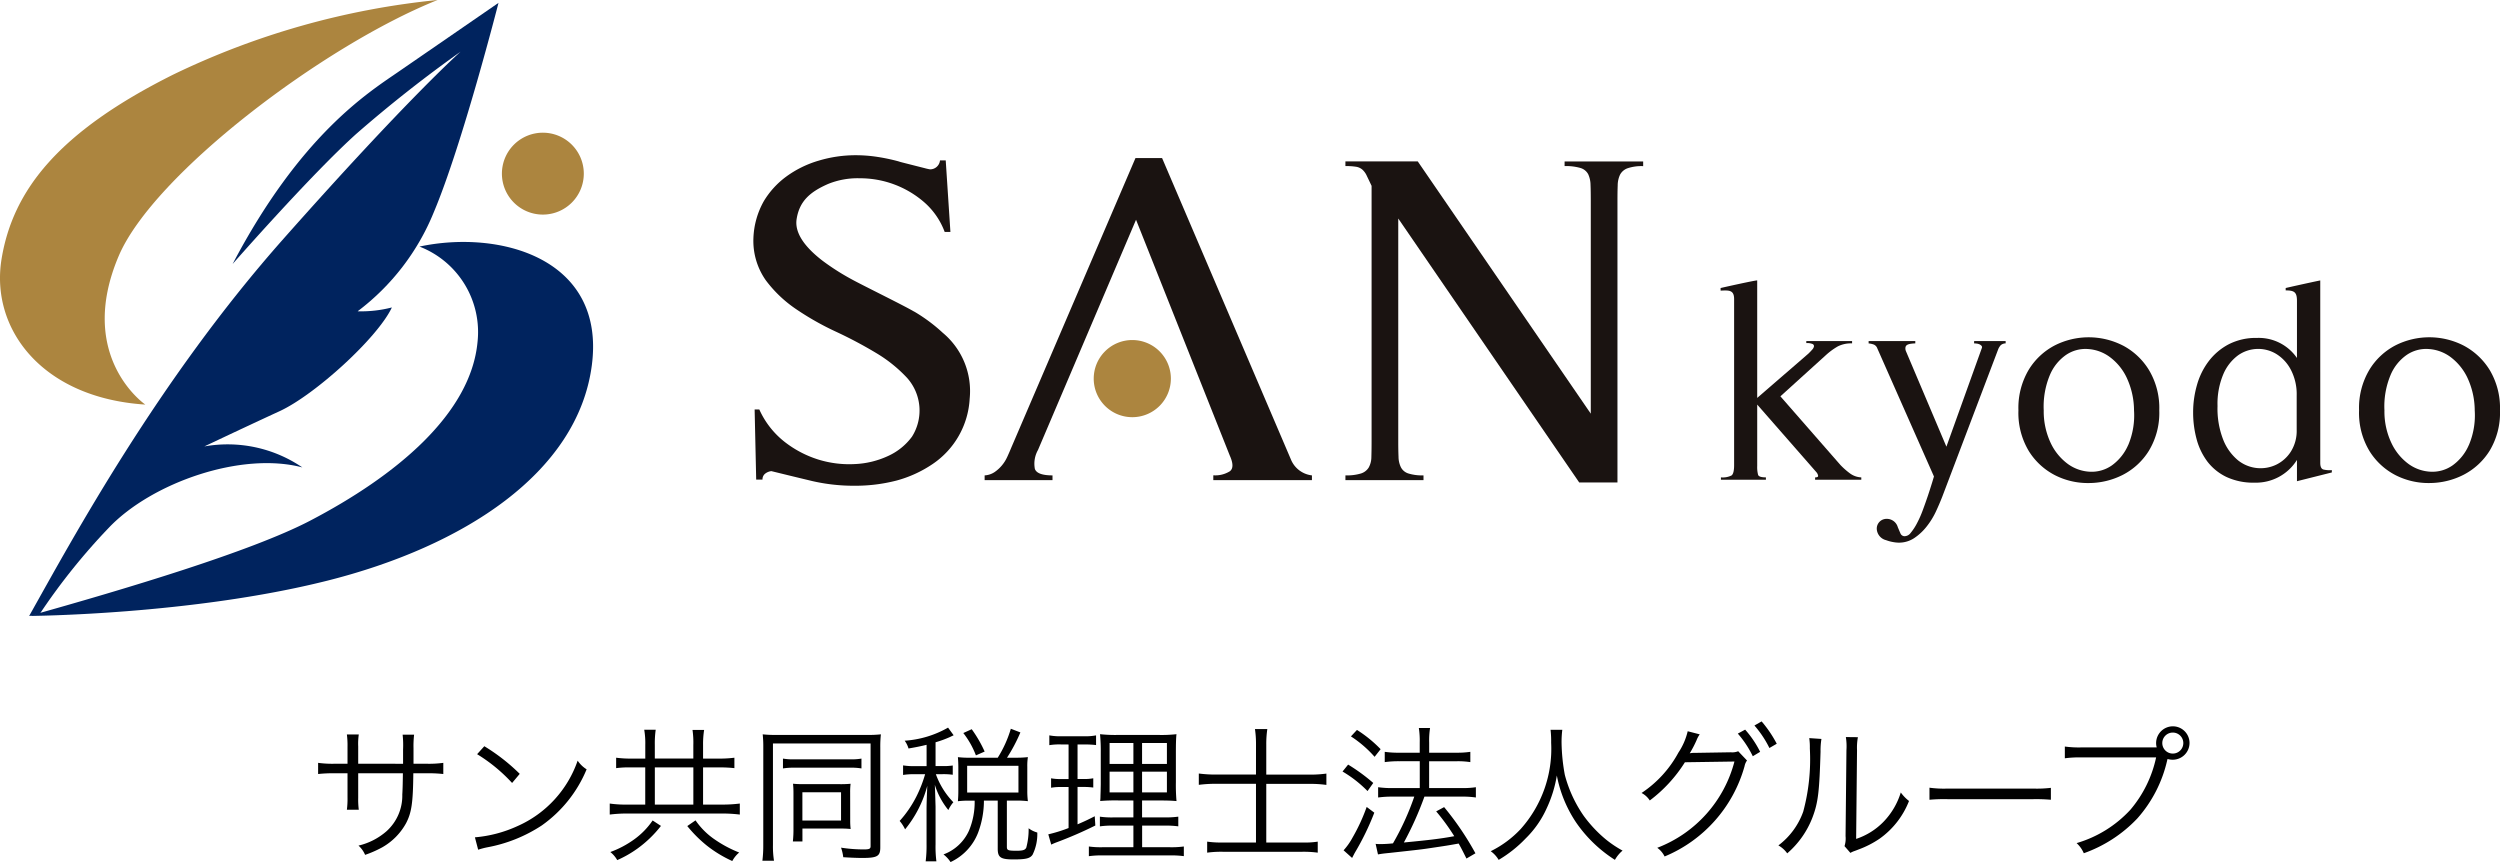 <svg xmlns="http://www.w3.org/2000/svg" xmlns:xlink="http://www.w3.org/1999/xlink" width="238.12" height="82.11" viewBox="0 0 238.12 82.11">
  <defs>
    <clipPath id="clip-path">
      <rect id="長方形_1" data-name="長方形 1" width="238.12" height="58.669" fill="none"/>
    </clipPath>
  </defs>
  <g id="グループ_11484" data-name="グループ 11484" transform="translate(-601 -1227)">
    <g id="グループ_113" data-name="グループ 113" transform="translate(601 1227)">
      <g id="グループ_1" data-name="グループ 1" clip-path="url(#clip-path)">
        <path id="パス_1" data-name="パス 1" d="M21.21,25.053s7.475-8.527,11.785-12.4a126.238,126.238,0,0,1,9.933-7.826S38.01,9.157,26.041,22.667,5.913,51.319,1.831,58.576l1-.182a59.727,59.727,0,0,1,6.618-8.252c4.082-4.263,12.606-7.252,18.406-5.713a12.621,12.621,0,0,0-9.338-2s3.807-1.811,7.163-3.355,9.341-6.981,10.7-9.884a11.7,11.7,0,0,1-3.263.367,22.314,22.314,0,0,0,7.254-9.434C43.088,13.69,46.535.18,46.535.18L36.924,6.8c-2.9,1.993-9.3,6.04-15.714,18.253" transform="translate(0.946 0.093)" fill="#00235e"/>
        <path id="パス_2" data-name="パス 2" d="M41.679,0A74.78,74.78,0,0,0,16.474,7.117C5.661,12.525,1.236,18.045.149,24.667S3.956,37.9,13.841,38.536c0,0-6.618-4.533-2.538-14.145C14.605,16.609,30.8,4.354,41.679,0" transform="translate(0 0)" fill="#ac853f"/>
        <path id="パス_3" data-name="パス 3" d="M1.831,50.815s15.415-.094,28.38-3.355,23.851-10.248,25.21-20.494S46.624,14,39.008,15.633A8.729,8.729,0,0,1,44.54,24.7c-.636,6.891-7.8,12.788-15.961,17.049-5.614,2.931-17.68,6.529-26.748,9.068" transform="translate(0.946 7.853)" fill="#00235e"/>
        <path id="パス_4" data-name="パス 4" d="M39.315,12.231a3.9,3.9,0,1,1-3.9-3.9,3.9,3.9,0,0,1,3.9,3.9" transform="translate(16.291 4.308)" fill="#ac853f"/>
        <path id="パス_5" data-name="パス 5" d="M62.627,24.646c-1.015-.6-5.016-2.556-5.981-3.093A22.5,22.5,0,0,1,53.9,19.8c-1.769-1.358-2.67-2.7-2.476-3.965.267-1.72,1.282-2.6,3.005-3.355a7.474,7.474,0,0,1,3.019-.539,9.319,9.319,0,0,1,6.134,2.288,6.97,6.97,0,0,1,1.946,2.826h.545l-.447-6.817h-.546a.941.941,0,0,1-.95.853,4.553,4.553,0,0,1-.5-.112l-.974-.247-.972-.247c-.3-.074-.482-.127-.548-.153a17.936,17.936,0,0,0-2.022-.428,13.578,13.578,0,0,0-2.069-.158,12.172,12.172,0,0,0-3.516.516,9.971,9.971,0,0,0-3.067,1.5A8.063,8.063,0,0,0,48.3,14.121a7.725,7.725,0,0,0-.992,3.554,6.524,6.524,0,0,0,1.173,3.971,11.931,11.931,0,0,0,2.92,2.777,26.7,26.7,0,0,0,3.814,2.151A41.156,41.156,0,0,1,59.026,28.6a13.363,13.363,0,0,1,2.919,2.353,4.664,4.664,0,0,1,.467,5.6A5.791,5.791,0,0,1,60.12,38.4a8.348,8.348,0,0,1-3.167.763,9.927,9.927,0,0,1-3.445-.426,10.117,10.117,0,0,1-3.216-1.681,8.17,8.17,0,0,1-2.421-3.093h-.446l.149,6.679h.6a.684.684,0,0,1,.247-.56,1.161,1.161,0,0,1,.6-.247q1.991.491,3.889.945a17.562,17.562,0,0,0,3.994.447,15.64,15.64,0,0,0,4.058-.5,11.434,11.434,0,0,0,3.418-1.569,8.03,8.03,0,0,0,3.528-6.225,7.22,7.22,0,0,0-2.565-6.274,15.708,15.708,0,0,0-2.715-2.019" transform="translate(24.452 5.039)" fill="#1a1311"/>
        <path id="パス_6" data-name="パス 6" d="M91.015,38.67,78.728,9.926H76.192L64.366,37.5c-.124.3-.253.6-.393.9a3.507,3.507,0,0,1-.508.805,3.43,3.43,0,0,1-.693.63,1.894,1.894,0,0,1-.947.314V40.6H68.29v-.451q-1.474,0-1.682-.626a2.662,2.662,0,0,1,.3-1.795L76.246,15.8l8.929,22.46q.507,1.126,0,1.5a2.625,2.625,0,0,1-1.569.381V40.6H93v-.451a2.466,2.466,0,0,1-1.986-1.479" transform="translate(31.959 5.131)" fill="#1a1311"/>
        <path id="パス_7" data-name="パス 7" d="M105.355,10.581a4.932,4.932,0,0,1,1.5.177,1.23,1.23,0,0,1,.742.584,2.488,2.488,0,0,1,.229,1.033c.018.417.024.924.024,1.525V34.162L91.37,10.135H84.479v.446a5.847,5.847,0,0,1,1.038.067,1.217,1.217,0,0,1,.578.27,1.787,1.787,0,0,1,.416.579c.121.255.279.576.461.966V36.812c0,.6-.008,1.1-.021,1.5a2.057,2.057,0,0,1-.258.989,1.339,1.339,0,0,1-.739.56,4.634,4.634,0,0,1-1.474.179v.452h7.436v-.452a4.461,4.461,0,0,1-1.432-.179,1.2,1.2,0,0,1-.714-.583,2.316,2.316,0,0,1-.232-1.007c-.018-.407-.026-.892-.026-1.461V15.573l17.235,25.14h3.644V13.9c0-.57.006-1.062.023-1.482a2.407,2.407,0,0,1,.231-1.033,1.308,1.308,0,0,1,.717-.6,4.166,4.166,0,0,1,1.477-.2v-.446h-7.483Z" transform="translate(43.669 5.239)" fill="#1a1311"/>
        <path id="パス_8" data-name="パス 8" d="M119.461,35.2l-5.728-6.553,4.341-3.932a6.45,6.45,0,0,1,1.142-.833,2.813,2.813,0,0,1,1.344-.278v-.22H116.2v.193a1.4,1.4,0,0,1,.589.083.226.226,0,0,1,.143.221.633.633,0,0,1-.17.319c-.106.121-.225.246-.358.375L111.523,28.8V17.609c-.115-.036-3.354.686-3.487.724v.246c.775-.029,1.288-.089,1.288.809V35.2c0,.537-.083.865-.244.983a1.86,1.86,0,0,1-1.013.184v.223h4.285v-.223c-.437,0-.686-.079-.742-.237a2.831,2.831,0,0,1-.086-.845V29.432l5.631,6.435a.694.694,0,0,1,.168.335c.021.111-.076.167-.285.167v.223h4.4v-.223a1.954,1.954,0,0,1-1.088-.388,6.962,6.962,0,0,1-.884-.778" transform="translate(55.847 9.102)" fill="#1a1311"/>
        <path id="パス_9" data-name="パス 9" d="M127.379,21.639c.058,0,.133,0,.229.014a.975.975,0,0,1,.273.068.632.632,0,0,1,.2.14.2.2,0,0,1,.044.194l-3.384,9.42-3.85-9.089a.67.67,0,0,1-.044-.4.345.345,0,0,1,.185-.223,1.084,1.084,0,0,1,.346-.094,2.682,2.682,0,0,1,.4-.03v-.221h-4.445v.221a1.874,1.874,0,0,1,.5.111.617.617,0,0,1,.328.363l5.394,12.2c-.038.13-.108.367-.214.707s-.228.728-.372,1.153-.3.869-.472,1.333a10,10,0,0,1-.558,1.262,4.95,4.95,0,0,1-.6.915.733.733,0,0,1-.614.319.435.435,0,0,1-.37-.291c-.079-.173-.156-.366-.243-.567a1.091,1.091,0,0,0-1.238-.78.926.926,0,0,0-.765.951,1.162,1.162,0,0,0,.886,1.063,3.573,3.573,0,0,0,.658.179,3.107,3.107,0,0,0,.528.058,2.616,2.616,0,0,0,1.512-.446,5.14,5.14,0,0,0,1.174-1.1,7.178,7.178,0,0,0,.872-1.414c.237-.507.441-.988.613-1.43l5.315-14.009a1.264,1.264,0,0,1,.256-.414.733.733,0,0,1,.46-.168v-.221h-3Z" transform="translate(60.65 11.071)" fill="#1a1311"/>
        <path id="パス_10" data-name="パス 10" d="M136.672,21.956a7.153,7.153,0,0,0-6.456-.014,6.327,6.327,0,0,0-2.491,2.318,7.1,7.1,0,0,0-.988,3.88,7.042,7.042,0,0,0,.988,3.873,6.363,6.363,0,0,0,2.491,2.3,6.9,6.9,0,0,0,3.23.748,7.172,7.172,0,0,0,3.226-.777,6.322,6.322,0,0,0,2.492-2.3,6.971,6.971,0,0,0,.989-3.845,7.033,7.033,0,0,0-.989-3.853,6.393,6.393,0,0,0-2.492-2.332m.519,9.487a4.7,4.7,0,0,1-1.559,1.943,3.351,3.351,0,0,1-2.061.6,3.891,3.891,0,0,1-2.081-.707,5.251,5.251,0,0,1-1.643-1.955,7.062,7.062,0,0,1-.7-3.179,7.8,7.8,0,0,1,.573-3.34,4.415,4.415,0,0,1,1.543-1.94,3.286,3.286,0,0,1,2.057-.569,3.9,3.9,0,0,1,2.084.736,5.219,5.219,0,0,1,1.631,1.966,7.434,7.434,0,0,1,.713,3.148,7.275,7.275,0,0,1-.554,3.3" transform="translate(65.514 10.948)" fill="#1a1311"/>
        <path id="パス_11" data-name="パス 11" d="M150.117,35.619c-.2-.058-.3-.268-.3-.637V17.609c-.566.109-3.16.684-3.293.724v.225c.812,0,1.074.162,1.074.992v5.446a4.418,4.418,0,0,0-3.809-1.911,5.657,5.657,0,0,0-2.691.605,5.733,5.733,0,0,0-1.905,1.611,6.749,6.749,0,0,0-1.121,2.275,9.4,9.4,0,0,0-.364,2.608,9.742,9.742,0,0,0,.334,2.551,6.228,6.228,0,0,0,1.033,2.137,5.013,5.013,0,0,0,1.805,1.455,6.03,6.03,0,0,0,2.677.543,4.6,4.6,0,0,0,4.041-2.165v2.027l3.321-.834v-.223a2.567,2.567,0,0,1-.8-.055m-2.547-3.777a3.7,3.7,0,0,1-.555,2.068,3.423,3.423,0,0,1-1.4,1.25,3.449,3.449,0,0,1-3.63-.416,4.851,4.851,0,0,1-1.4-1.931,8.137,8.137,0,0,1-.555-3.242,7.251,7.251,0,0,1,.555-3.041,4.331,4.331,0,0,1,1.4-1.788,3.322,3.322,0,0,1,3.63-.138,3.843,3.843,0,0,1,1.4,1.514,5.038,5.038,0,0,1,.555,2.451Z" transform="translate(71.183 9.102)" fill="#1a1311"/>
        <path id="パス_12" data-name="パス 12" d="M160.561,24.287a6.442,6.442,0,0,0-2.5-2.332,7.156,7.156,0,0,0-6.458-.014,6.309,6.309,0,0,0-2.488,2.318,7.088,7.088,0,0,0-.991,3.88,7.029,7.029,0,0,0,.991,3.873,6.345,6.345,0,0,0,2.488,2.3,6.906,6.906,0,0,0,3.23.748,7.183,7.183,0,0,0,3.228-.777,6.371,6.371,0,0,0,2.5-2.3,7.009,7.009,0,0,0,.986-3.845,7.072,7.072,0,0,0-.986-3.853m-1.98,7.155a4.641,4.641,0,0,1-1.556,1.943,3.349,3.349,0,0,1-2.06.6,3.888,3.888,0,0,1-2.083-.707,5.235,5.235,0,0,1-1.641-1.955,6.983,6.983,0,0,1-.7-3.179,7.737,7.737,0,0,1,.572-3.34,4.394,4.394,0,0,1,1.543-1.94,3.287,3.287,0,0,1,2.054-.569,3.915,3.915,0,0,1,2.089.736,5.3,5.3,0,0,1,1.628,1.966,7.411,7.411,0,0,1,.714,3.148,7.231,7.231,0,0,1-.558,3.3" transform="translate(76.572 10.948)" fill="#1a1311"/>
        <path id="パス_13" data-name="パス 13" d="M76.023,25.027a3.674,3.674,0,1,1-3.672-3.676,3.675,3.675,0,0,1,3.672,3.676" transform="translate(35.5 11.037)" fill="#ac853f"/>
      </g>
    </g>
    <path id="パス_20530" data-name="パス 20530" d="M-84.882-8.232V-9.884a6.049,6.049,0,0,1,.056-1.134H-85.96A8.109,8.109,0,0,1-85.9-9.842v1.61h-1.162A10.176,10.176,0,0,1-88.7-8.316v1.064a12.887,12.887,0,0,1,1.624-.07H-85.9v2.3A7.986,7.986,0,0,1-85.96-3.85h1.134a7.7,7.7,0,0,1-.056-1.134V-7.322h4.256c-.014,1.134-.028,1.568-.056,2.016a4.555,4.555,0,0,1-1.5,3.5A6.191,6.191,0,0,1-84.854-.434a2.508,2.508,0,0,1,.63.882A10.394,10.394,0,0,0-82.6-.266a5.921,5.921,0,0,0,2.282-2.31c.518-1.008.658-1.9.686-4.746H-78.4a12.887,12.887,0,0,1,1.624.07V-8.316a10.176,10.176,0,0,1-1.638.084h-1.2V-9.7a9.6,9.6,0,0,1,.056-1.3h-1.092a9.305,9.305,0,0,1,.042,1.414v1.358Zm11.326-.91A15.459,15.459,0,0,1-70.224-6.4l.728-.868A18.238,18.238,0,0,0-72.87-9.9Zm.1,9.1a7.356,7.356,0,0,1,.84-.224A14.115,14.115,0,0,0-67.4-2.352,12.279,12.279,0,0,0-63.126-7.7a2.8,2.8,0,0,1-.854-.826A10.579,10.579,0,0,1-69.692-2.3a12.186,12.186,0,0,1-4.074,1.078Zm15.918-8.68H-58.9a10.231,10.231,0,0,1-1.414-.084v.994a9.5,9.5,0,0,1,1.414-.07h1.358V-4.34H-59.3a10.612,10.612,0,0,1-1.624-.1v1.05a13.12,13.12,0,0,1,1.624-.1h9.086a13.751,13.751,0,0,1,1.68.1v-1.05a13.225,13.225,0,0,1-1.68.1h-1.82V-7.882h1.5a12.555,12.555,0,0,1,1.484.07v-.994a10.9,10.9,0,0,1-1.484.084h-1.5V-10.01a8.637,8.637,0,0,1,.1-1.442h-1.106A8.463,8.463,0,0,1-52.962-10v1.274H-56.63v-1.3a9.325,9.325,0,0,1,.084-1.442h-1.092a7.6,7.6,0,0,1,.1,1.442Zm.91,4.382V-7.882h3.668V-4.34Zm-.21,1.512A7.22,7.22,0,0,1-58.6-1.022a9.337,9.337,0,0,1-2.268,1.2,2.642,2.642,0,0,1,.658.77A10.513,10.513,0,0,0-58.3-.14a10.886,10.886,0,0,0,2.254-2.17Zm3.3.532A12.316,12.316,0,0,0-51.674-.434a11.646,11.646,0,0,0,2.422,1.47,2.744,2.744,0,0,1,.658-.812,11.455,11.455,0,0,1-2.268-1.2,7.019,7.019,0,0,1-1.89-1.862ZM-46.3-.49a11.727,11.727,0,0,1-.084,1.5h1.106a8.7,8.7,0,0,1-.1-1.5v-9.674h9.3V-.378c0,.252-.126.308-.658.308a14.2,14.2,0,0,1-2.156-.168,4.275,4.275,0,0,1,.21.91c.686.042,1.3.07,1.82.07,1.428,0,1.708-.168,1.708-1.008V-9.758a10.892,10.892,0,0,1,.056-1.274,10.55,10.55,0,0,1-1.288.056h-8.638a11.025,11.025,0,0,1-1.33-.056,10.942,10.942,0,0,1,.056,1.26Zm1.876-7.294a6.167,6.167,0,0,1,1.12-.07h5.25a5.818,5.818,0,0,1,1.106.07v-.938a5.7,5.7,0,0,1-1.134.07h-5.208a5.7,5.7,0,0,1-1.134-.07Zm6.4,2.3a6.066,6.066,0,0,1,.042-.84A10.047,10.047,0,0,1-39-6.286h-3.528c-.364,0-.644-.014-.938-.042a8.111,8.111,0,0,1,.042.854v3.36a11.152,11.152,0,0,1-.056,1.288h.91V-2.058h3.724a8.387,8.387,0,0,1,.868.042,6.957,6.957,0,0,1-.042-.812Zm-4.55-.028h3.682v2.688h-3.682Zm11.83-2.492h-1.064a6.378,6.378,0,0,1-1.176-.07v.91a6.662,6.662,0,0,1,1.176-.07h.924a12.356,12.356,0,0,1-.826,2.114,10.578,10.578,0,0,1-1.6,2.338,3.56,3.56,0,0,1,.518.8,10.978,10.978,0,0,0,2.114-4.144c-.028.672-.07,1.694-.07,2.212V-.56a11.9,11.9,0,0,1-.084,1.624h1.022A11.083,11.083,0,0,1-29.89-.56V-4.144c-.042-1.442-.042-1.442-.07-2.086a7.133,7.133,0,0,0,1.288,2.408,3.19,3.19,0,0,1,.476-.742,7.487,7.487,0,0,1-1.666-2.674h.644a6.177,6.177,0,0,1,.966.056v-.882a5.953,5.953,0,0,1-.966.056h-.672v-2.268a10.3,10.3,0,0,0,1.372-.5c.224-.112.238-.112.35-.168l-.532-.728a9.567,9.567,0,0,1-4.13,1.246,2.442,2.442,0,0,1,.364.742c.812-.14,1.092-.2,1.722-.35Zm4.088-.8a8.977,8.977,0,0,1-1.106-.056c.028.322.042.658.042.966v2.212c0,.378-.014.7-.042,1.022a8.232,8.232,0,0,1,1.078-.056h.518a7.033,7.033,0,0,1-.546,2.87A4.288,4.288,0,0,1-29.134.406a2.971,2.971,0,0,1,.672.728,5.128,5.128,0,0,0,2.618-2.786,8.687,8.687,0,0,0,.56-3.066h1.316V-.14c0,.84.28,1.022,1.512,1.022,1.19,0,1.568-.1,1.806-.448A4.449,4.449,0,0,0-20.2-1.68a2.377,2.377,0,0,1-.826-.406,6.591,6.591,0,0,1-.224,1.848c-.112.224-.322.294-.924.294-.812,0-.924-.042-.924-.378v-4.4h.854a9.106,9.106,0,0,1,1.148.056,7.676,7.676,0,0,1-.056-1.008V-7.938a5.5,5.5,0,0,1,.056-.924,9.25,9.25,0,0,1-1.148.056h-.84a15.761,15.761,0,0,0,1.274-2.408l-.91-.35a11.073,11.073,0,0,1-1.246,2.758Zm-.224.77h4.886v2.548H-26.88Zm1.666-1.358a12.03,12.03,0,0,0-1.232-2.128l-.8.364a8.132,8.132,0,0,1,1.2,2.128Zm7.994-.672v3.29h-.728a4.574,4.574,0,0,1-.938-.07v.9a4.681,4.681,0,0,1,.924-.07h.742v3.906a14.052,14.052,0,0,1-1.932.6l.28.98a5.506,5.506,0,0,1,.56-.238,38.215,38.215,0,0,0,3.64-1.582l-.056-.882c-.714.364-.952.476-1.638.77V-6.02h.56a6.757,6.757,0,0,1,.938.056v-.882a4.742,4.742,0,0,1-.938.07h-.56v-3.29h.686a8.37,8.37,0,0,1,1.078.056v-.924a5.186,5.186,0,0,1-1.148.084h-2.128a5.389,5.389,0,0,1-1.176-.084V-10a6,6,0,0,1,1.106-.07Zm6.174,5.334v1.61h-1.848a7.856,7.856,0,0,1-1.344-.07v.924a8.164,8.164,0,0,1,1.344-.07h1.848V-.28h-2.912a7.972,7.972,0,0,1-1.33-.07V.574A8.973,8.973,0,0,1-13.9.5h6.258a9.289,9.289,0,0,1,1.4.07V-.35a8.662,8.662,0,0,1-1.372.07h-2.6V-2.338h2.072a8.993,8.993,0,0,1,1.372.07v-.924a8.555,8.555,0,0,1-1.372.07H-10.22v-1.61h1.6c.8,0,1.176.014,1.68.056A17.221,17.221,0,0,1-7-6.468V-9.282c0-.826.014-1.372.056-1.764a12.789,12.789,0,0,1-1.792.07h-3.682a13.551,13.551,0,0,1-1.806-.07,17.1,17.1,0,0,1,.07,1.778v2.982c-.014.742-.014.742-.028,1.106a3.8,3.8,0,0,1-.028.5,16.643,16.643,0,0,1,1.736-.056Zm0-5.474v1.988h-2.268v-1.988Zm.826,0h2.366v1.988H-10.22Zm-.826,2.73V-5.5h-2.268V-7.476Zm.826,0h2.366V-5.5H-10.22ZM.63-7.2H-3.136a12.481,12.481,0,0,1-1.68-.1v1.078a12.913,12.913,0,0,1,1.68-.1H.63V-.728H-2.52a9.532,9.532,0,0,1-1.5-.084V.238A9.99,9.99,0,0,1-2.506.154H5.012a10.034,10.034,0,0,1,1.5.084V-.812a8.153,8.153,0,0,1-1.5.084H1.61V-6.314H5.768a11.087,11.087,0,0,1,1.568.1V-7.294a11.29,11.29,0,0,1-1.582.1H1.61V-10.08a9.652,9.652,0,0,1,.1-1.456H.532a9.526,9.526,0,0,1,.1,1.456Zm15.6-1.274v2.562H13.65a9.265,9.265,0,0,1-1.386-.084v.98A9.871,9.871,0,0,1,13.636-5.1h2.072a25.275,25.275,0,0,1-2.03,4.452,11.615,11.615,0,0,1-1.176.07A3.052,3.052,0,0,1,12.026-.6L12.25.406c.308-.056.5-.084,1.078-.14,3.066-.336,3.066-.336,4.088-.49,1.414-.21,1.414-.21,2.52-.406.266.476.378.7.742,1.428l.854-.5A27.773,27.773,0,0,0,18.55-4.1l-.756.406A20.379,20.379,0,0,1,19.516-1.33c-1.372.252-2.352.364-4.8.6A31.126,31.126,0,0,0,16.674-5.1H20.3a8.437,8.437,0,0,1,1.274.084v-.98a8.249,8.249,0,0,1-1.288.084H17.122V-8.47H19.8a7.922,7.922,0,0,1,1.246.084v-.98a8.113,8.113,0,0,1-1.26.084h-2.66v-.966a7.7,7.7,0,0,1,.084-1.386H16.142a8.063,8.063,0,0,1,.084,1.386v.966h-1.96a8.809,8.809,0,0,1-1.372-.084v.98a9.659,9.659,0,0,1,1.358-.084ZM9.674-10.836A10.91,10.91,0,0,1,11.928-8.89l.574-.728a12.306,12.306,0,0,0-2.254-1.834Zm-.8,3.346a11.426,11.426,0,0,1,2.38,1.862L11.8-6.4a17.391,17.391,0,0,0-2.394-1.75Zm2.3,3.374A17.623,17.623,0,0,1,9.828-1.2,6.061,6.061,0,0,1,8.974.014l.812.728c.154-.294.2-.392.28-.532A24.706,24.706,0,0,0,11.9-3.57Zm17.514-7.35a9.559,9.559,0,0,1,.056,1.232,11.466,11.466,0,0,1-2.9,8.218A9.885,9.885,0,0,1,22.988.1a2.671,2.671,0,0,1,.756.826A11.906,11.906,0,0,0,26.32-1.12a9.417,9.417,0,0,0,2-2.87,11.859,11.859,0,0,0,.966-3.122,12.079,12.079,0,0,0,1.82,4.452A12.821,12.821,0,0,0,34.818.924a3.186,3.186,0,0,1,.728-.882A10.31,10.31,0,0,1,33.922-1.05,12.377,12.377,0,0,1,31.85-3.262a12.254,12.254,0,0,1-1.806-3.92,18.167,18.167,0,0,1-.308-3.038,9.525,9.525,0,0,1,.07-1.246Zm13.062.14a6.2,6.2,0,0,1-.882,2.03,10.74,10.74,0,0,1-3.514,3.85,2.051,2.051,0,0,1,.784.714,13.554,13.554,0,0,0,3.346-3.64l4.718-.07A12.044,12.044,0,0,1,38.85-.224a2.214,2.214,0,0,1,.7.826,13.125,13.125,0,0,0,7.616-8.6A1.344,1.344,0,0,1,47.4-8.54l-.84-.882a1.543,1.543,0,0,1-.728.1l-3.388.056a2,2,0,0,0-.5.042,10.894,10.894,0,0,0,.644-1.232,2.428,2.428,0,0,1,.308-.574Zm4.774.224A9.772,9.772,0,0,1,47.95-8.946l.7-.42a9.694,9.694,0,0,0-1.428-2.114Zm1.582-.77A9.84,9.84,0,0,1,49.532-9.73l.7-.406a11.405,11.405,0,0,0-1.442-2.128Zm5.222,1.2a6.227,6.227,0,0,1,.056.994,19.1,19.1,0,0,1-.63,6.006,6.926,6.926,0,0,1-2.366,3.22,2.586,2.586,0,0,1,.84.756A8.558,8.558,0,0,0,53.648-3.15c.532-1.414.644-2.45.756-6.244a6.974,6.974,0,0,1,.084-1.2Zm3.486-.1a5.617,5.617,0,0,1,.056,1.246l-.084,8.19a2.359,2.359,0,0,1-.1.952l.56.644a2.332,2.332,0,0,1,.322-.154c.2-.07.2-.07.448-.168a9.229,9.229,0,0,0,2-1.022,7.954,7.954,0,0,0,2.814-3.6,3.915,3.915,0,0,1-.784-.812,6.923,6.923,0,0,1-1.652,2.8,6.47,6.47,0,0,1-2.6,1.624l.084-8.456a5.428,5.428,0,0,1,.084-1.232ZM64.778-4.8a15.294,15.294,0,0,1,1.736-.056h8.12a16.015,16.015,0,0,1,1.708.056V-5.936a11.042,11.042,0,0,1-1.694.07H66.514a9.9,9.9,0,0,1-1.736-.084ZM86.142-9.786H79.254a9.925,9.925,0,0,1-1.582-.084v1.12a10.337,10.337,0,0,1,1.568-.084h7.126a11.345,11.345,0,0,1-2.45,4.984A11.242,11.242,0,0,1,78.792-.672a2.77,2.77,0,0,1,.686.966,12.992,12.992,0,0,0,5.1-3.318A12.5,12.5,0,0,0,87.43-8.6l.028-.084a1.65,1.65,0,0,0,.49.07,1.6,1.6,0,0,0,1.6-1.6,1.589,1.589,0,0,0-1.582-1.582,1.6,1.6,0,0,0-1.6,1.6,1.484,1.484,0,0,0,.056.406Zm1.82-1.414a1,1,0,0,1,.994.994A1,1,0,0,1,87.962-9.2a1,1,0,0,1-1.008-1.008A1,1,0,0,1,87.962-11.2Z" transform="translate(720 1307.976)"/>
  </g>
</svg>
